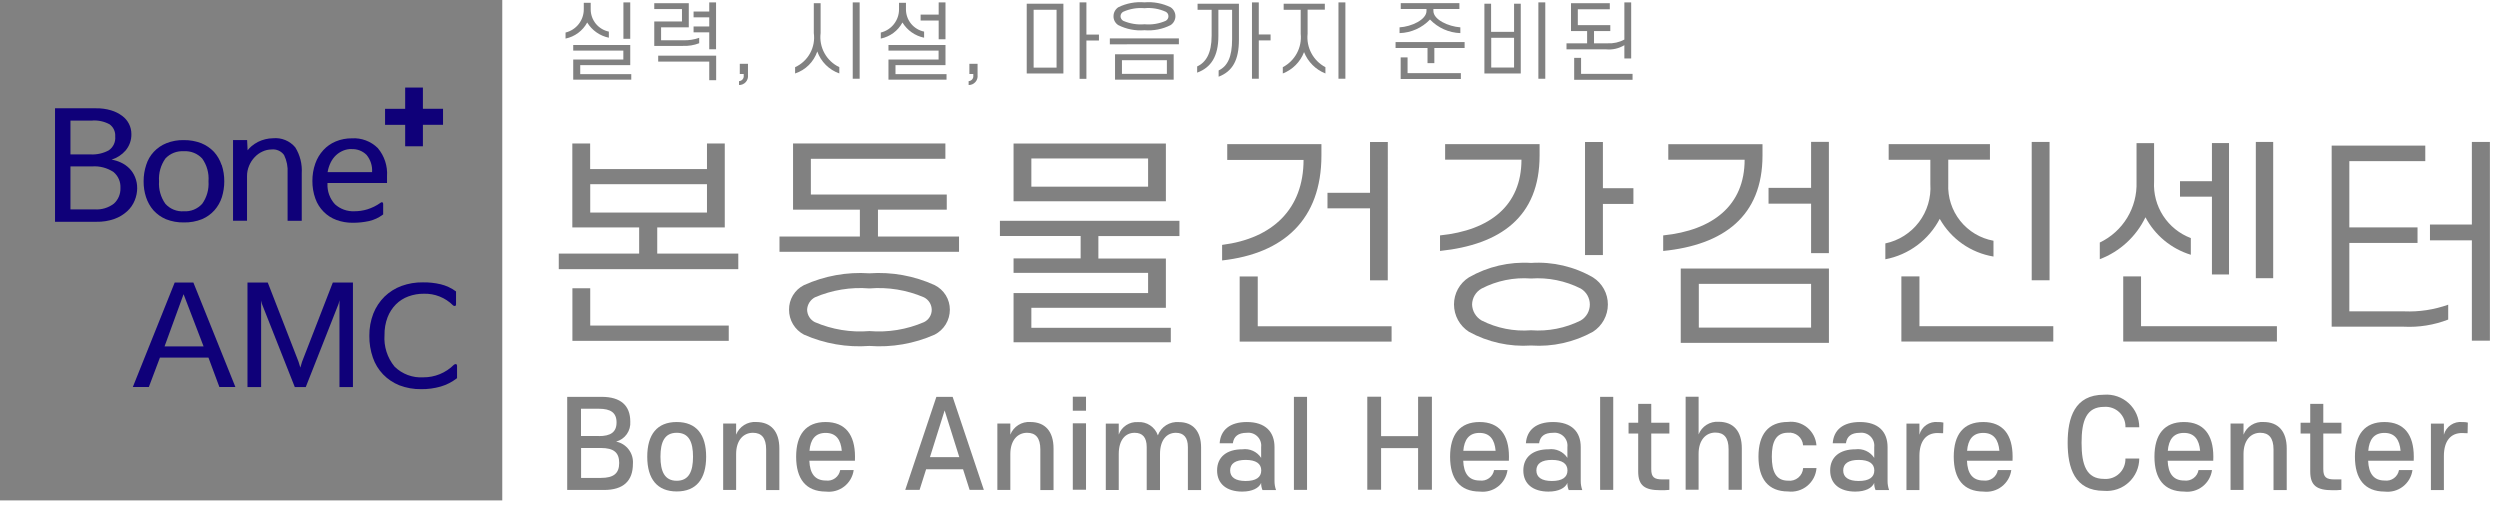 <svg width="142" height="29" viewBox="0 0 142 29" fill="none" xmlns="http://www.w3.org/2000/svg">
<path d="M0 0H28.529V28.423H0V0Z" fill="#818181"/>
<path d="M7.793 10.687C7.791 10.926 7.743 11.162 7.652 11.383C7.557 11.619 7.41 11.831 7.221 12.001C7.01 12.193 6.764 12.341 6.495 12.436C6.168 12.551 5.822 12.605 5.476 12.597H3.125V6.151H5.449C5.74 6.146 6.031 6.185 6.31 6.267C6.537 6.334 6.75 6.44 6.939 6.581C7.102 6.7 7.235 6.856 7.326 7.037C7.417 7.217 7.464 7.416 7.463 7.618C7.47 7.961 7.351 8.294 7.128 8.555C6.917 8.795 6.644 8.972 6.339 9.067C6.518 9.097 6.692 9.151 6.857 9.226C7.043 9.311 7.212 9.428 7.356 9.573C7.494 9.716 7.602 9.884 7.675 10.069C7.755 10.265 7.794 10.476 7.791 10.687H7.793ZM5.248 6.851H4.002V8.771H5.154C5.51 8.789 5.863 8.709 6.176 8.54C6.302 8.454 6.403 8.336 6.468 8.197C6.533 8.059 6.559 7.905 6.544 7.753C6.554 7.62 6.53 7.486 6.474 7.365C6.418 7.244 6.332 7.139 6.224 7.061C5.925 6.899 5.587 6.825 5.248 6.845V6.851ZM4.002 9.461V11.894H5.382C5.773 11.92 6.16 11.803 6.471 11.565C6.593 11.454 6.689 11.317 6.753 11.164C6.817 11.012 6.847 10.847 6.841 10.682C6.851 10.51 6.821 10.338 6.753 10.18C6.685 10.022 6.58 9.883 6.449 9.772C6.086 9.531 5.653 9.419 5.219 9.453H4.005L4.002 9.461Z" fill="#0F0079"/>
<path d="M12.594 9.372C12.693 9.673 12.741 9.987 12.739 10.303C12.739 10.608 12.693 10.91 12.603 11.201C12.515 11.475 12.372 11.728 12.181 11.944C11.984 12.163 11.741 12.336 11.469 12.451C11.144 12.579 10.797 12.642 10.448 12.634C10.098 12.642 9.751 12.58 9.426 12.451C9.155 12.336 8.912 12.163 8.714 11.944C8.525 11.726 8.383 11.471 8.294 11.196C8.2 10.906 8.154 10.603 8.158 10.298C8.156 9.982 8.205 9.667 8.304 9.367C8.39 9.09 8.537 8.836 8.735 8.624C8.934 8.411 9.177 8.244 9.448 8.136C9.764 8.01 10.103 7.949 10.444 7.958C10.783 7.953 11.12 8.013 11.437 8.136C11.707 8.247 11.951 8.413 12.153 8.624C12.347 8.839 12.493 9.092 12.584 9.367L12.594 9.372ZM11.485 9.005C11.353 8.862 11.19 8.751 11.009 8.679C10.828 8.607 10.633 8.577 10.439 8.59C10.245 8.577 10.05 8.608 9.869 8.679C9.688 8.751 9.525 8.862 9.393 9.005C9.128 9.382 9.001 9.839 9.034 10.298C9.002 10.753 9.129 11.205 9.393 11.576C9.524 11.722 9.686 11.836 9.867 11.909C10.048 11.983 10.244 12.014 10.439 12.001C10.634 12.013 10.829 11.981 11.01 11.908C11.191 11.834 11.353 11.721 11.485 11.576C11.749 11.205 11.876 10.753 11.843 10.298C11.879 9.838 11.753 9.381 11.485 9.005Z" fill="#0F0079"/>
<path d="M17.139 9.841V12.543H16.335V9.825C16.358 9.475 16.29 9.125 16.137 8.809C16.057 8.696 15.949 8.607 15.822 8.551C15.696 8.495 15.557 8.474 15.42 8.49C15.245 8.491 15.071 8.531 14.912 8.606C14.744 8.682 14.593 8.79 14.467 8.925C14.333 9.065 14.227 9.228 14.152 9.407C14.07 9.598 14.028 9.805 14.031 10.014V12.539H13.236V7.955H14.036L14.064 8.536C14.13 8.453 14.202 8.377 14.282 8.308C14.395 8.213 14.519 8.13 14.65 8.061C14.783 7.995 14.922 7.945 15.066 7.909C15.209 7.874 15.355 7.855 15.502 7.853C15.74 7.829 15.98 7.864 16.201 7.954C16.422 8.044 16.618 8.186 16.771 8.37C17.044 8.81 17.172 9.324 17.139 9.841Z" fill="#0F0079"/>
<path d="M21.981 10.395H18.601V10.435C18.591 10.649 18.623 10.862 18.697 11.062C18.77 11.263 18.882 11.447 19.027 11.603C19.329 11.876 19.726 12.018 20.131 11.999C20.378 11.999 20.622 11.964 20.858 11.893C21.124 11.81 21.376 11.687 21.604 11.526C21.626 11.503 21.656 11.489 21.688 11.486C21.712 11.486 21.764 11.496 21.764 11.587V12.18L21.749 12.19C21.516 12.365 21.249 12.491 20.965 12.556C20.66 12.622 20.348 12.655 20.035 12.653C19.72 12.656 19.406 12.602 19.11 12.494C18.837 12.394 18.588 12.235 18.384 12.028C18.174 11.818 18.014 11.564 17.914 11.285C17.798 10.961 17.741 10.619 17.744 10.275C17.742 9.939 17.797 9.606 17.909 9.289C18.008 9.005 18.165 8.744 18.369 8.523C18.566 8.309 18.807 8.141 19.076 8.031C19.365 7.913 19.674 7.854 19.986 7.857C20.257 7.84 20.528 7.881 20.782 7.977C21.037 8.073 21.267 8.221 21.46 8.412C21.836 8.858 22.023 9.433 21.983 10.015V10.394L21.981 10.395ZM19.971 8.464C19.807 8.462 19.644 8.493 19.492 8.556C19.343 8.618 19.205 8.706 19.086 8.816C18.96 8.935 18.858 9.076 18.782 9.231C18.698 9.403 18.639 9.587 18.608 9.777H21.134C21.159 9.422 21.046 9.071 20.819 8.797C20.708 8.686 20.574 8.6 20.428 8.543C20.281 8.487 20.124 8.462 19.967 8.47L19.971 8.464Z" fill="#0F0079"/>
<path d="M13.37 21.98H12.46L11.84 20.311H9.084L8.455 21.98H7.545L9.922 16.049H10.984L10.994 16.073L13.37 21.98ZM10.427 16.71L9.346 19.677H11.564L10.427 16.71Z" fill="#0F0079"/>
<path d="M20.047 16.049V21.984H19.282V17.055L19.233 17.253L17.368 21.984H16.744L14.875 17.255L14.832 17.072V21.984H14.057V16.049H15.209L16.957 20.547L17.059 20.879L17.156 20.551L18.903 16.049H20.047Z" fill="#0F0079"/>
<path d="M25.884 20.68C25.908 20.68 25.96 20.69 25.96 20.782V21.482L25.945 21.491C25.673 21.701 25.364 21.858 25.035 21.955C24.674 22.058 24.299 22.109 23.923 22.104C23.501 22.111 23.082 22.037 22.688 21.887C22.338 21.748 22.021 21.536 21.759 21.265C21.498 20.992 21.299 20.666 21.178 20.309C21.04 19.911 20.973 19.492 20.979 19.071C20.974 18.639 21.051 18.211 21.206 17.808C21.349 17.448 21.565 17.121 21.84 16.848C22.116 16.581 22.444 16.375 22.804 16.242C23.194 16.101 23.606 16.031 24.02 16.038C24.362 16.032 24.704 16.069 25.037 16.148C25.344 16.223 25.633 16.358 25.888 16.544L25.903 16.554V17.283C25.903 17.359 25.864 17.375 25.84 17.379C25.82 17.383 25.799 17.381 25.779 17.374C25.76 17.367 25.742 17.356 25.728 17.34C25.512 17.124 25.253 16.954 24.968 16.841C24.684 16.728 24.379 16.675 24.073 16.684C23.774 16.682 23.477 16.733 23.196 16.836C22.931 16.933 22.69 17.086 22.489 17.285C22.283 17.495 22.121 17.744 22.015 18.018C21.893 18.34 21.834 18.683 21.84 19.027C21.793 19.677 21.998 20.321 22.412 20.825C22.626 21.035 22.882 21.198 23.163 21.302C23.445 21.407 23.745 21.451 24.044 21.432C24.366 21.434 24.684 21.373 24.982 21.251C25.28 21.129 25.55 20.95 25.778 20.723C25.807 20.699 25.842 20.684 25.879 20.679L25.884 20.68Z" fill="#0F0079"/>
<path d="M25.164 6.179V7.089H24.021V8.309H23.014V7.091H21.871V6.181H23.014V4.973H24.021V6.179H25.164Z" fill="#0F0079"/>
<path d="M33.525 9.603H40.156V8.15H41.167V12.918H37.331V14.404H41.935V15.288H31.738V14.404H36.304V12.918H32.508V8.15H33.52V9.603H33.525ZM33.525 16.373V18.492H41.393V19.36H32.513V16.373H33.525ZM40.156 12.073V10.462H33.525V12.073H40.156Z" fill="#818181"/>
<path d="M53.698 9.019H46.057V11.05H53.776V11.909H49.868V13.434H54.473V14.303H44.275V13.434H48.841V11.909H45.045V8.15H53.698V9.019ZM44.818 17.594C44.813 17.305 44.891 17.02 45.04 16.773C45.19 16.525 45.406 16.325 45.665 16.195C46.829 15.668 48.105 15.437 49.38 15.524C50.653 15.435 51.928 15.665 53.09 16.195C53.349 16.324 53.568 16.524 53.721 16.771C53.873 17.018 53.953 17.303 53.952 17.594C53.951 17.886 53.871 18.172 53.719 18.422C53.567 18.671 53.349 18.873 53.09 19.007C51.925 19.523 50.651 19.744 49.38 19.649C48.108 19.743 46.832 19.523 45.665 19.007C45.408 18.871 45.193 18.668 45.044 18.419C44.895 18.17 44.816 17.884 44.818 17.594ZM45.844 17.594C45.847 17.74 45.889 17.883 45.967 18.008C46.044 18.132 46.154 18.232 46.285 18.298C47.261 18.718 48.325 18.892 49.383 18.805C50.442 18.892 51.506 18.718 52.482 18.298C52.614 18.234 52.726 18.134 52.804 18.009C52.882 17.885 52.923 17.741 52.923 17.594C52.921 17.447 52.878 17.304 52.801 17.18C52.723 17.056 52.613 16.955 52.482 16.889C51.506 16.47 50.442 16.296 49.383 16.383C48.325 16.296 47.261 16.47 46.285 16.889C46.157 16.958 46.049 17.06 45.971 17.183C45.894 17.307 45.85 17.448 45.844 17.594Z" fill="#818181"/>
<path d="M56.795 13.409V12.54H66.992V13.409H62.388V14.684H66.222V17.482H58.581V18.619H66.502V19.44H57.57V16.648H65.212V15.499H57.57V14.676H61.38V13.404H56.8L56.795 13.409ZM66.222 11.431H57.57V8.154H66.222V11.431ZM65.212 10.601V8.999H58.581V10.601H65.212Z" fill="#818181"/>
<path d="M74.042 9.085H69.707V8.187H75.057V8.829C75.057 12.469 72.917 14.402 69.416 14.793V13.91C72.302 13.544 74.042 11.858 74.042 9.08V9.085ZM79.038 19.402H70.413V15.705H71.44V18.531H79.042V19.4L79.038 19.402ZM78.825 15.923H77.817V11.835H75.401V10.952H77.817V8.066H78.828L78.825 15.923Z" fill="#818181"/>
<path d="M86.419 9.071H82.083V8.188H87.449V8.829C87.449 12.324 85.221 13.896 81.793 14.254V13.371C84.64 13.081 86.419 11.668 86.419 9.071ZM82.587 17.294C82.586 16.986 82.663 16.684 82.811 16.414C82.96 16.145 83.174 15.918 83.434 15.754C84.505 15.141 85.732 14.856 86.964 14.934C88.191 14.854 89.415 15.14 90.48 15.755C90.74 15.919 90.954 16.146 91.102 16.415C91.251 16.684 91.328 16.987 91.327 17.294C91.327 17.603 91.249 17.907 91.101 18.177C90.953 18.448 90.739 18.677 90.48 18.844C89.408 19.438 88.187 19.709 86.964 19.625C85.737 19.707 84.512 19.436 83.434 18.844C83.175 18.677 82.961 18.448 82.813 18.177C82.665 17.906 82.588 17.602 82.587 17.294ZM83.614 17.294C83.619 17.479 83.672 17.66 83.767 17.819C83.862 17.978 83.996 18.11 84.156 18.204C85.022 18.643 85.993 18.835 86.962 18.759C87.936 18.832 88.911 18.64 89.785 18.204C89.943 18.111 90.074 17.978 90.165 17.819C90.255 17.66 90.303 17.48 90.303 17.296C90.303 17.113 90.255 16.933 90.165 16.774C90.074 16.615 89.943 16.482 89.785 16.389C88.913 15.948 87.937 15.751 86.962 15.819C85.992 15.745 85.02 15.942 84.156 16.389C83.994 16.48 83.858 16.612 83.763 16.771C83.668 16.931 83.617 17.113 83.614 17.299V17.294ZM91.045 8.062V10.688H92.778V11.585H91.045V14.486H90.029V8.067H91.045V8.062Z" fill="#818181"/>
<path d="M99.095 9.072H94.759V8.189H100.11V8.831C100.11 12.286 97.897 13.911 94.469 14.255V13.371C97.292 13.082 99.095 11.668 99.095 9.072ZM95.466 19.476V15.254H103.883V19.476H95.466ZM102.87 16.122H96.493V18.607H102.87V16.122ZM103.881 14.378H102.87V11.567H100.453V10.669H102.87V8.059H103.881V14.376V14.378Z" fill="#818181"/>
<path d="M107.287 8.188H113.029V9.071H110.661V10.447C110.626 11.205 110.867 11.95 111.339 12.543C111.812 13.137 112.484 13.539 113.23 13.674V14.572C112.594 14.466 111.989 14.219 111.46 13.848C110.932 13.477 110.493 12.992 110.177 12.43C109.869 13.021 109.431 13.535 108.896 13.933C108.361 14.331 107.743 14.602 107.088 14.727V13.826C107.849 13.666 108.527 13.236 108.997 12.616C109.466 11.996 109.696 11.227 109.644 10.451V9.076H107.277V8.193L107.287 8.188ZM116.627 19.398H107.998V15.701H109.025V18.527H116.627V19.396V19.398ZM116.415 15.919H115.401V8.062H116.415V15.919Z" fill="#818181"/>
<path d="M121.863 12.338C121.336 13.437 120.407 14.291 119.268 14.722V13.776C119.913 13.468 120.454 12.979 120.825 12.368C121.195 11.758 121.38 11.052 121.355 10.338V8.13H122.352V10.311C122.312 10.999 122.494 11.681 122.869 12.259C123.244 12.836 123.794 13.279 124.439 13.523V14.471C123.889 14.303 123.379 14.028 122.936 13.662C122.494 13.296 122.128 12.846 121.86 12.338H121.863ZM129.329 19.398H120.599V15.701H121.611V18.527H129.329V19.396V19.398ZM125.638 10.292V8.125H126.608V15.591H125.638V11.172H123.824V10.292H125.638ZM128.131 15.803V8.062H129.117V15.803H128.131Z" fill="#818181"/>
<path d="M133.442 12.916H137.316V13.8H133.442V17.685H136.565C137.413 17.72 138.259 17.591 139.058 17.306V18.151C138.252 18.463 137.389 18.601 136.526 18.556H132.439V8.27H137.756V9.153H133.442V12.922V12.916ZM141.426 8.062V19.349H140.402V13.651H138.022V12.753H140.402V8.062H141.426Z" fill="#818181"/>
<path d="M33.552 0.159V0.531C33.551 0.828 33.654 1.116 33.842 1.347C34.03 1.577 34.292 1.735 34.583 1.795V2.142C34.33 2.09 34.09 1.987 33.878 1.838C33.666 1.69 33.488 1.499 33.353 1.278C33.227 1.511 33.052 1.713 32.839 1.871C32.627 2.029 32.382 2.138 32.123 2.191V1.848C32.419 1.776 32.683 1.607 32.871 1.367C33.059 1.127 33.161 0.83 33.159 0.525V0.159H33.552ZM32.957 3.699V4.211H35.856V4.525H32.559V3.383H35.406V2.875H32.559V2.557H35.798V3.699H32.957ZM35.798 2.205H35.41V0.135H35.798V2.205Z" fill="#818181"/>
<path d="M38.799 2.61H37.162V1.221H38.736V0.514H37.162V0.183H39.123V1.554H37.55V2.287H38.808C39.116 2.298 39.424 2.25 39.714 2.147V2.455C39.421 2.569 39.108 2.62 38.794 2.607L38.799 2.61ZM40.285 4.55V3.498H37.385V3.161H40.678V4.555H40.29L40.285 4.55ZM39.395 1.838V1.505H40.285V0.984H39.395V0.656H40.285V0.135H40.672V2.799H40.285V1.838H39.395Z" fill="#818181"/>
<path d="M41.977 4.609C42.015 4.607 42.053 4.598 42.088 4.58C42.123 4.563 42.154 4.539 42.178 4.51C42.203 4.48 42.222 4.446 42.233 4.409C42.244 4.372 42.248 4.333 42.243 4.294V4.202H42.02V3.623H42.485V4.265C42.493 4.336 42.487 4.409 42.465 4.477C42.444 4.546 42.407 4.609 42.359 4.663C42.311 4.716 42.252 4.759 42.186 4.788C42.12 4.816 42.049 4.831 41.977 4.83V4.609Z" fill="#818181"/>
<path d="M46.421 2.924C46.322 3.216 46.157 3.48 45.939 3.697C45.72 3.914 45.454 4.077 45.162 4.174V3.816C45.524 3.65 45.822 3.372 46.014 3.023C46.205 2.674 46.279 2.273 46.224 1.879V0.183H46.611V1.879C46.562 2.272 46.638 2.671 46.829 3.019C47.019 3.366 47.315 3.644 47.673 3.814V4.171C47.385 4.069 47.123 3.905 46.906 3.689C46.69 3.473 46.524 3.212 46.421 2.924ZM48.828 0.135V4.473H48.435V0.135H48.828Z" fill="#818181"/>
<path d="M51.458 0.159V0.531C51.458 0.828 51.56 1.116 51.748 1.347C51.936 1.577 52.198 1.735 52.489 1.795V2.142C52.236 2.09 51.996 1.987 51.784 1.838C51.573 1.69 51.394 1.499 51.259 1.278C51.133 1.511 50.958 1.713 50.746 1.871C50.533 2.029 50.289 2.138 50.029 2.191V1.848C50.326 1.776 50.589 1.607 50.777 1.367C50.965 1.127 51.067 0.83 51.065 0.525V0.159H51.458ZM50.864 3.699V4.211H53.763V4.525H50.465V3.383H53.312V2.875H50.465V2.557H53.704V3.699H50.864ZM53.704 2.229H53.317V1.168H52.291V0.829H53.317V0.135H53.704V2.229Z" fill="#818181"/>
<path d="M55.018 4.609C55.056 4.607 55.094 4.598 55.129 4.58C55.164 4.563 55.194 4.539 55.219 4.51C55.245 4.48 55.263 4.446 55.274 4.409C55.285 4.372 55.288 4.333 55.284 4.294V4.202H55.061V3.623H55.526V4.265C55.535 4.336 55.528 4.409 55.506 4.477C55.485 4.546 55.449 4.609 55.4 4.663C55.352 4.716 55.293 4.759 55.227 4.788C55.161 4.816 55.09 4.831 55.018 4.83V4.609Z" fill="#818181"/>
<path d="M60.401 4.174H58.318V0.211H60.401V4.174ZM60.013 3.841V0.555H58.71V3.841H60.013ZM61.708 0.139V1.964H62.42V2.301H61.708V4.478H61.321V0.135H61.708V0.139Z" fill="#818181"/>
<path d="M63.039 2.517V2.181H66.961V2.514L63.039 2.517ZM63.248 0.92C63.247 0.819 63.272 0.721 63.319 0.632C63.367 0.544 63.435 0.469 63.518 0.413C63.979 0.186 64.493 0.09 65.005 0.133C65.516 0.09 66.03 0.187 66.491 0.413C66.575 0.468 66.644 0.544 66.691 0.632C66.739 0.72 66.764 0.819 66.764 0.92C66.764 1.02 66.739 1.119 66.691 1.207C66.644 1.296 66.575 1.371 66.491 1.426C66.032 1.659 65.517 1.759 65.005 1.716C64.492 1.759 63.977 1.658 63.518 1.426C63.433 1.372 63.364 1.297 63.316 1.209C63.268 1.12 63.245 1.02 63.247 0.92H63.248ZM66.665 4.525H63.334V3.084H66.665V4.525ZM63.646 0.92C63.646 0.973 63.66 1.025 63.687 1.07C63.713 1.116 63.752 1.154 63.797 1.181C64.179 1.347 64.596 1.415 65.011 1.378C65.423 1.416 65.838 1.348 66.216 1.181C66.263 1.155 66.301 1.117 66.328 1.071C66.355 1.025 66.369 0.973 66.368 0.92C66.368 0.868 66.354 0.817 66.328 0.773C66.301 0.729 66.262 0.693 66.216 0.669C65.837 0.496 65.419 0.426 65.005 0.466C64.591 0.429 64.176 0.499 63.797 0.669C63.752 0.693 63.714 0.73 63.688 0.774C63.661 0.818 63.647 0.868 63.646 0.92ZM66.279 4.196V3.42H63.727V4.196H66.279Z" fill="#818181"/>
<path d="M70.371 0.211V2.258C70.371 3.407 70.013 4.053 69.218 4.357V4.002C69.717 3.766 69.983 3.244 69.983 2.241V0.555H69.204V2.046C69.204 3.209 68.778 3.841 67.998 4.126V3.775C68.487 3.547 68.821 3.046 68.821 2.023V0.555H68.022V0.211H70.373H70.371ZM71.499 0.135V1.959H72.169V2.296H71.499V4.472H71.112V0.135H71.499Z" fill="#818181"/>
<path d="M72.906 0.211H75.25V0.55H74.272V1.92C74.231 2.301 74.306 2.685 74.487 3.023C74.667 3.361 74.945 3.637 75.284 3.816V4.173C75.009 4.065 74.76 3.901 74.551 3.692C74.342 3.484 74.179 3.234 74.07 2.96C73.965 3.235 73.803 3.485 73.595 3.694C73.387 3.903 73.138 4.066 72.863 4.174V3.816C73.203 3.638 73.481 3.362 73.662 3.024C73.844 2.687 73.92 2.302 73.88 1.921V0.555H72.912V0.211H72.906ZM76.418 0.135V4.473H76.025V0.135H76.418Z" fill="#818181"/>
<path d="M79.268 2.726V2.388H83.19V2.726H81.471V3.585H81.083V2.726H79.268ZM79.563 0.511V0.178H82.894V0.511H81.417V0.621C81.417 1.118 82.27 1.505 82.948 1.553V1.881C82.294 1.859 81.676 1.582 81.224 1.109C80.772 1.584 80.151 1.861 79.495 1.881V1.553C80.168 1.515 81.025 1.119 81.025 0.622V0.511H79.563ZM79.95 3.261V4.154H82.977V4.487H79.558V3.261H79.945H79.95Z" fill="#818181"/>
<path d="M84.702 1.809H85.999V0.211H86.379V4.174H84.314V0.211H84.694V1.809H84.702ZM85.999 3.836V2.147H84.702V3.836H85.999ZM87.772 0.135V4.473H87.38V0.135H87.772Z" fill="#818181"/>
<path d="M91.437 0.525H89.62V1.428H91.465V1.765H90.54V2.46H91.315C91.645 2.477 91.973 2.404 92.264 2.247V0.135H92.651V3.32H92.264V2.567C91.951 2.756 91.586 2.839 91.223 2.803H88.977V2.461H90.148V1.766H89.233V0.183H91.437V0.521V0.525ZM92.734 4.533H89.413V3.286H89.805V4.196H92.729V4.533H92.734Z" fill="#818181"/>
<path d="M32.217 27.825V22.541H34.178C35.25 22.541 35.8 23.029 35.8 23.945C35.819 24.199 35.75 24.451 35.603 24.659C35.456 24.867 35.242 25.017 34.996 25.083C35.281 25.14 35.535 25.299 35.71 25.53C35.886 25.762 35.971 26.049 35.95 26.339C35.95 27.309 35.419 27.83 34.308 27.83H32.217V27.825ZM34.018 24.77C34.676 24.77 35.02 24.554 35.02 23.993C35.02 23.433 34.677 23.217 34.018 23.217H33.001V24.766H34.018V24.77ZM34.134 25.446H33.006V27.145H34.134C34.855 27.145 35.17 26.889 35.17 26.296C35.17 25.702 34.86 25.446 34.134 25.446Z" fill="#818181"/>
<path d="M40.109 25.942C40.109 27.202 39.553 27.914 38.441 27.914C37.329 27.914 36.764 27.204 36.764 25.942C36.764 24.68 37.32 23.971 38.439 23.971C39.557 23.971 40.109 24.685 40.109 25.942ZM39.364 25.942C39.364 25.108 39.132 24.582 38.439 24.582C37.746 24.582 37.514 25.108 37.514 25.942C37.514 26.776 37.749 27.307 38.439 27.307C39.128 27.307 39.364 26.776 39.364 25.942Z" fill="#818181"/>
<path d="M44.267 27.837H43.517V25.528C43.517 24.872 43.255 24.582 42.766 24.582C42.224 24.582 41.812 25.007 41.812 25.79V27.83H41.076V24.057H41.812V24.688C41.901 24.463 42.059 24.272 42.264 24.143C42.468 24.014 42.709 23.953 42.95 23.97C43.797 23.97 44.267 24.51 44.267 25.475V27.837Z" fill="#818181"/>
<path d="M45.971 26.17C46 26.879 46.275 27.294 46.911 27.294C47.097 27.32 47.285 27.272 47.437 27.161C47.588 27.051 47.691 26.886 47.723 26.701H48.489C48.439 27.071 48.245 27.406 47.95 27.634C47.654 27.863 47.281 27.966 46.91 27.922C45.773 27.918 45.221 27.204 45.221 25.942C45.221 24.68 45.777 23.971 46.896 23.971C48.014 23.971 48.564 24.69 48.564 25.942C48.564 26.024 48.564 26.094 48.56 26.17H45.971ZM45.979 25.606H47.814C47.758 24.975 47.492 24.589 46.896 24.589C46.3 24.589 46.029 24.975 45.979 25.606Z" fill="#818181"/>
<path d="M55.074 27.825L54.701 26.653H52.604L52.232 27.825H51.418L53.186 22.541H54.11L55.882 27.825H55.069H55.074ZM53.655 23.313L52.821 25.967H54.489L53.655 23.313Z" fill="#818181"/>
<path d="M59.841 27.837H59.091V25.528C59.091 24.872 58.829 24.582 58.34 24.582C57.798 24.582 57.387 25.007 57.387 25.79V27.83H56.65V24.057H57.387V24.688C57.475 24.463 57.633 24.272 57.838 24.143C58.042 24.014 58.283 23.953 58.524 23.97C59.371 23.97 59.841 24.51 59.841 25.475V27.837Z" fill="#818181"/>
<path d="M60.935 23.329V22.533H61.686V23.329H60.935ZM60.935 27.817V24.044H61.686V27.817H60.935Z" fill="#818181"/>
<path d="M65.884 27.835H65.133V25.394C65.133 24.848 64.901 24.583 64.45 24.583C63.923 24.581 63.545 24.988 63.545 25.784V27.832H62.809V24.062H63.545V24.684C63.625 24.464 63.773 24.277 63.969 24.149C64.164 24.021 64.396 23.96 64.629 23.975C64.875 23.957 65.12 24.022 65.325 24.158C65.531 24.294 65.686 24.494 65.766 24.728C65.856 24.49 66.021 24.287 66.236 24.151C66.451 24.016 66.705 23.954 66.958 23.975C67.772 23.975 68.222 24.506 68.222 25.422V27.835H67.472V25.394C67.472 24.848 67.234 24.583 66.789 24.583C66.258 24.583 65.888 25.003 65.888 25.789V27.83L65.884 27.835Z" fill="#818181"/>
<path d="M70.564 27.923C69.683 27.923 69.131 27.493 69.131 26.721C69.131 25.949 69.688 25.52 70.564 25.52C70.77 25.492 70.98 25.522 71.169 25.609C71.359 25.695 71.519 25.833 71.633 26.007V25.394C71.646 25.284 71.634 25.172 71.597 25.067C71.561 24.963 71.501 24.868 71.422 24.79C71.343 24.712 71.248 24.652 71.143 24.617C71.038 24.581 70.926 24.57 70.816 24.583C70.327 24.583 70.079 24.791 70.026 25.177H69.276C69.329 24.426 69.852 23.971 70.82 23.971C71.876 23.971 72.392 24.53 72.392 25.394V27.315C72.39 27.492 72.419 27.669 72.479 27.836H71.709C71.655 27.708 71.629 27.569 71.633 27.43C71.512 27.724 71.125 27.922 70.563 27.922L70.564 27.923ZM71.639 26.721C71.639 26.331 71.335 26.123 70.753 26.123C70.171 26.123 69.872 26.331 69.872 26.721C69.872 27.112 70.175 27.32 70.753 27.32C71.331 27.32 71.639 27.117 71.639 26.721Z" fill="#818181"/>
<path d="M73.494 27.825V22.541H74.24V27.825H73.494Z" fill="#818181"/>
<path d="M80.548 25.453H78.446V27.817H77.662V22.533H78.446V24.773H80.548V22.533H81.332V27.817H80.548V25.453Z" fill="#818181"/>
<path d="M83.111 26.17C83.139 26.879 83.414 27.294 84.05 27.294C84.236 27.32 84.425 27.273 84.577 27.162C84.729 27.051 84.832 26.886 84.864 26.701H85.626C85.576 27.07 85.383 27.405 85.089 27.633C84.795 27.861 84.422 27.965 84.052 27.922C82.917 27.918 82.365 27.204 82.365 25.942C82.365 24.68 82.922 23.971 84.04 23.971C85.159 23.971 85.709 24.69 85.709 25.942C85.709 26.024 85.709 26.094 85.704 26.17H83.116H83.111ZM83.116 25.606H84.951C84.897 24.975 84.631 24.589 84.034 24.589C83.436 24.589 83.169 24.975 83.116 25.606Z" fill="#818181"/>
<path d="M87.959 27.923C87.078 27.923 86.525 27.493 86.525 26.721C86.525 25.949 87.082 25.52 87.959 25.52C88.165 25.492 88.374 25.522 88.564 25.609C88.753 25.695 88.914 25.833 89.028 26.007V25.394C89.041 25.284 89.028 25.172 88.992 25.067C88.955 24.963 88.895 24.868 88.817 24.79C88.738 24.712 88.642 24.652 88.537 24.617C88.432 24.581 88.32 24.57 88.21 24.583C87.721 24.583 87.474 24.791 87.421 25.177H86.671C86.724 24.426 87.247 23.971 88.215 23.971C89.27 23.971 89.786 24.53 89.786 25.394V27.315C89.784 27.492 89.814 27.669 89.873 27.836H89.104C89.049 27.708 89.024 27.569 89.028 27.43C88.906 27.724 88.52 27.922 87.958 27.922L87.959 27.923ZM89.033 26.721C89.033 26.331 88.73 26.123 88.147 26.123C87.565 26.123 87.266 26.331 87.266 26.721C87.266 27.112 87.57 27.32 88.147 27.32C88.725 27.32 89.033 27.117 89.033 26.721Z" fill="#818181"/>
<path d="M90.887 27.825V22.541H91.632V27.825H90.887Z" fill="#818181"/>
<path d="M93.791 26.643C93.791 27.116 93.966 27.231 94.44 27.231H94.819V27.825C94.651 27.842 94.481 27.848 94.311 27.844C93.427 27.844 93.049 27.588 93.049 26.778V24.626H92.502V24.013H93.049V22.941H93.791V24.013H94.821V24.626H93.791V26.643Z" fill="#818181"/>
<path d="M98.935 27.822H98.184V25.516C98.184 24.86 97.923 24.57 97.434 24.57C96.891 24.57 96.48 24.995 96.48 25.777V27.817H95.744V22.533H96.481V24.675C96.569 24.45 96.727 24.259 96.931 24.13C97.136 24 97.377 23.94 97.618 23.957C98.465 23.957 98.935 24.497 98.935 25.462V27.822Z" fill="#818181"/>
<path d="M101.556 23.966C101.75 23.942 101.947 23.958 102.135 24.012C102.323 24.067 102.498 24.159 102.649 24.283C102.8 24.407 102.924 24.561 103.015 24.734C103.105 24.908 103.159 25.098 103.174 25.293H102.415C102.408 25.189 102.38 25.088 102.332 24.996C102.285 24.903 102.22 24.821 102.14 24.754C102.06 24.688 101.968 24.638 101.869 24.608C101.769 24.577 101.665 24.567 101.561 24.578C100.867 24.578 100.639 25.103 100.639 25.937C100.639 26.772 100.867 27.302 101.561 27.302C101.665 27.315 101.77 27.306 101.87 27.276C101.97 27.246 102.063 27.197 102.143 27.13C102.224 27.063 102.289 26.98 102.337 26.887C102.384 26.794 102.412 26.692 102.418 26.588H103.177C103.162 26.783 103.108 26.973 103.018 27.147C102.927 27.32 102.803 27.474 102.652 27.598C102.501 27.722 102.326 27.814 102.138 27.868C101.95 27.923 101.753 27.939 101.559 27.915C100.433 27.913 99.881 27.199 99.881 25.937C99.881 24.676 100.437 23.966 101.556 23.966Z" fill="#818181"/>
<path d="M105.386 27.923C104.505 27.923 103.953 27.493 103.953 26.721C103.953 25.949 104.51 25.52 105.386 25.52C105.592 25.492 105.802 25.522 105.991 25.609C106.181 25.695 106.342 25.833 106.456 26.007V25.394C106.469 25.284 106.456 25.172 106.42 25.067C106.383 24.963 106.323 24.868 106.244 24.79C106.166 24.712 106.07 24.652 105.965 24.617C105.86 24.581 105.748 24.57 105.638 24.583C105.149 24.583 104.902 24.791 104.849 25.177H104.099C104.152 24.426 104.674 23.971 105.643 23.971C106.698 23.971 107.214 24.53 107.214 25.394V27.315C107.212 27.492 107.242 27.669 107.301 27.836H106.531C106.477 27.708 106.451 27.569 106.456 27.43C106.334 27.724 105.948 27.922 105.386 27.922L105.386 27.923ZM106.461 26.721C106.461 26.331 106.158 26.123 105.575 26.123C104.993 26.123 104.694 26.331 104.694 26.721C104.694 27.112 104.997 27.32 105.575 27.32C106.153 27.32 106.461 27.117 106.461 26.721Z" fill="#818181"/>
<path d="M109.023 25.898V27.834H108.287V24.06H109.023V24.692C109.083 24.466 109.222 24.269 109.415 24.137C109.607 24.005 109.841 23.947 110.074 23.973C110.178 23.968 110.282 23.978 110.384 24.002L110.369 24.608C110.307 24.605 110.183 24.596 110.049 24.596C109.416 24.596 109.023 25.039 109.023 25.903V25.898Z" fill="#818181"/>
<path d="M111.723 26.17C111.752 26.879 112.027 27.294 112.663 27.294C112.849 27.32 113.037 27.272 113.189 27.161C113.34 27.051 113.443 26.886 113.475 26.701H114.241C114.191 27.071 113.997 27.406 113.702 27.634C113.406 27.863 113.033 27.966 112.662 27.922C111.525 27.918 110.973 27.204 110.973 25.942C110.973 24.68 111.529 23.971 112.648 23.971C113.766 23.971 114.316 24.69 114.316 25.942C114.316 26.024 114.316 26.094 114.312 26.17H111.723ZM111.731 25.606H113.566C113.51 24.975 113.244 24.589 112.648 24.589C112.052 24.589 111.781 24.975 111.731 25.606Z" fill="#818181"/>
<path d="M119.511 27.202C119.668 27.215 119.827 27.194 119.977 27.142C120.126 27.089 120.262 27.005 120.377 26.895C120.491 26.786 120.582 26.654 120.641 26.507C120.701 26.36 120.729 26.203 120.724 26.044H121.51C121.509 26.3 121.456 26.552 121.352 26.786C121.249 27.019 121.099 27.229 120.91 27.401C120.722 27.574 120.5 27.705 120.258 27.788C120.017 27.87 119.76 27.902 119.506 27.88C117.831 27.88 117.443 26.571 117.443 25.15C117.443 23.73 117.835 22.42 119.506 22.42C119.761 22.399 120.018 22.432 120.26 22.515C120.503 22.599 120.725 22.731 120.913 22.905C121.102 23.078 121.252 23.289 121.355 23.524C121.457 23.759 121.51 24.012 121.51 24.268H120.726C120.731 24.11 120.703 23.952 120.643 23.806C120.582 23.659 120.492 23.527 120.377 23.417C120.263 23.308 120.126 23.224 119.977 23.171C119.827 23.118 119.669 23.098 119.511 23.11C118.505 23.11 118.233 23.897 118.233 25.15C118.233 26.404 118.505 27.202 119.511 27.202Z" fill="#818181"/>
<path d="M123.124 26.17C123.153 26.879 123.427 27.294 124.063 27.294C124.249 27.32 124.438 27.272 124.589 27.161C124.741 27.051 124.843 26.886 124.876 26.701H125.641C125.591 27.071 125.397 27.406 125.102 27.634C124.807 27.863 124.433 27.966 124.063 27.922C122.925 27.918 122.373 27.204 122.373 25.942C122.373 24.68 122.93 23.971 124.048 23.971C125.167 23.971 125.717 24.69 125.717 25.942C125.717 26.024 125.717 26.094 125.712 26.17H123.124ZM123.131 25.606H124.967C124.91 24.975 124.644 24.589 124.048 24.589C123.452 24.589 123.181 24.975 123.131 25.606Z" fill="#818181"/>
<path d="M129.886 27.837H129.136V25.528C129.136 24.872 128.869 24.582 128.385 24.582C127.843 24.582 127.432 25.007 127.432 25.79V27.83H126.695V24.057H127.432V24.688C127.52 24.463 127.678 24.272 127.883 24.143C128.087 24.014 128.328 23.953 128.569 23.97C129.416 23.97 129.886 24.51 129.886 25.475V27.837Z" fill="#818181"/>
<path d="M131.963 26.643C131.963 27.116 132.137 27.231 132.612 27.231H132.991V27.825C132.822 27.842 132.653 27.848 132.483 27.844C131.599 27.844 131.221 27.588 131.221 26.778V24.626H130.674V24.013H131.221V22.941H131.963V24.013H132.993V24.626H131.963V26.643Z" fill="#818181"/>
<path d="M134.511 26.17C134.539 26.879 134.814 27.294 135.45 27.294C135.636 27.32 135.824 27.272 135.976 27.161C136.127 27.051 136.23 26.886 136.262 26.701H137.028C136.978 27.071 136.784 27.406 136.489 27.634C136.193 27.863 135.82 27.966 135.449 27.922C134.312 27.918 133.76 27.204 133.76 25.942C133.76 24.68 134.316 23.971 135.435 23.971C136.553 23.971 137.103 24.69 137.103 25.942C137.103 26.024 137.103 26.094 137.099 26.17H134.511ZM134.518 25.606H136.353C136.297 24.975 136.031 24.589 135.435 24.589C134.839 24.589 134.568 24.975 134.518 25.606Z" fill="#818181"/>
<path d="M138.813 25.898V27.834H138.076V24.06H138.813V24.692C138.872 24.466 139.011 24.269 139.204 24.137C139.397 24.005 139.631 23.947 139.863 23.973C139.967 23.968 140.071 23.978 140.173 24.002L140.159 24.608C140.096 24.605 139.972 24.596 139.839 24.596C139.205 24.596 138.813 25.039 138.813 25.903V25.898Z" fill="#818181"/>
</svg>
